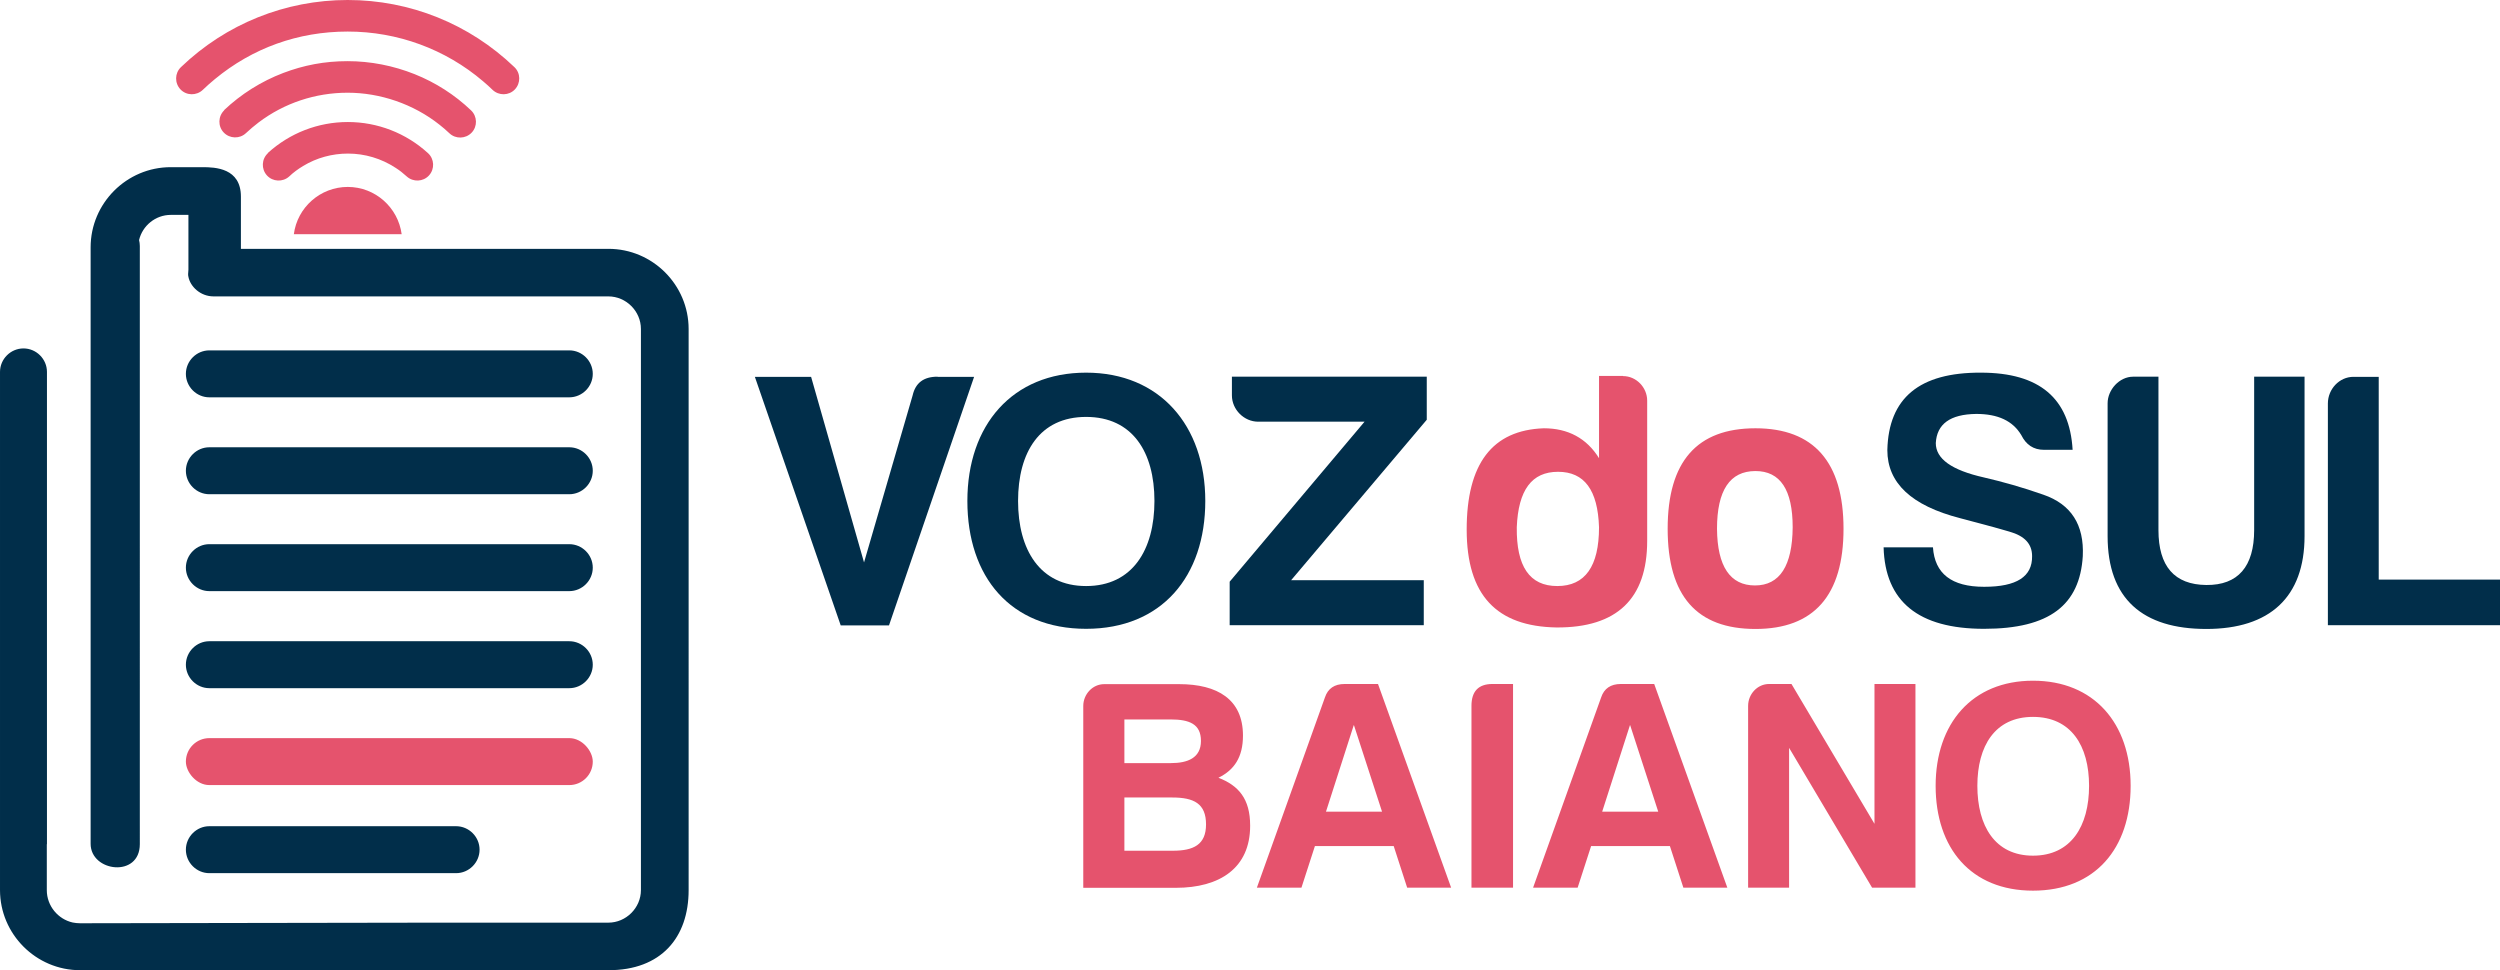 <?xml version="1.0" encoding="UTF-8"?>
<svg id="Layer_2" xmlns="http://www.w3.org/2000/svg" viewBox="0 0 167.18 64.88">
  <defs>
    <style>
      .cls-1, .cls-2 {
        fill: #e5536d;
      }

      .cls-3 {
        fill: #012e4a;
      }

      .cls-3, .cls-2 {
        fill-rule: evenodd;
      }
    </style>
  </defs>
  <g id="Camada_1">
    <g>
      <path class="cls-3" d="M62.69,25.19c-.93,0-1.47.42-1.66,1.25l-3.25,11.17-3.54-12.41h-3.76l5.74,16.62h3.23l5.69-16.62h-2.44ZM72.63,27.88c3.1,0,4.57,2.35,4.57,5.62s-1.47,5.69-4.57,5.69-4.55-2.44-4.55-5.69,1.44-5.62,4.55-5.62h0ZM72.63,42.05c-5.06,0-7.94-3.47-7.94-8.55s3.01-8.58,7.94-8.58,7.97,3.54,7.97,8.58-2.91,8.55-7.97,8.55h0ZM84.14,28.2h7.11l-9.02,10.7v2.91h12.98v-3.01h-8.87l9.07-10.73v-2.88h-13.03v1.25c0,.95.81,1.76,1.76,1.76Z"/>
      <path class="cls-2" d="M104.19,31.55c1.76,0,2.66,1.22,2.74,3.71,0,2.61-.93,3.93-2.79,3.93s-2.74-1.32-2.71-3.93c.1-2.49,1-3.71,2.76-3.71h0ZM108.54,25.14h-1.61v5.5c-.83-1.34-2.08-2-3.69-2-3.45.12-5.16,2.37-5.16,6.77s2,6.48,6.01,6.55c4.03.02,6.06-1.91,6.06-5.79v-9.38c0-.88-.73-1.64-1.61-1.64h0ZM117.39,28.64c-3.91,0-5.87,2.22-5.87,6.72s1.95,6.7,5.87,6.7,5.89-2.25,5.89-6.7-1.98-6.72-5.89-6.72h0ZM117.39,31.5c1.66,0,2.49,1.25,2.49,3.76-.02,2.57-.86,3.89-2.52,3.89s-2.52-1.27-2.54-3.79c0-2.57.86-3.86,2.57-3.86Z"/>
      <path class="cls-3" d="M132.68,39.24c-2.18,0-3.3-.88-3.42-2.64h-3.3c.1,3.62,2.32,5.45,6.72,5.45s6.4-1.61,6.6-4.86c.1-2.1-.78-3.47-2.64-4.11-1.39-.49-2.71-.86-3.96-1.15-2.18-.49-3.23-1.25-3.23-2.3.07-1.27.95-1.93,2.71-1.95,1.44,0,2.44.46,3.01,1.42.32.64.81.98,1.52.98h1.91c-.2-3.45-2.22-5.16-6.13-5.16-4.11-.02-6.18,1.69-6.26,5.18,0,2.2,1.61,3.71,4.86,4.55,1.2.32,2.32.61,3.3.9,1.03.29,1.52.83,1.52,1.64.02,1.37-1.03,2.05-3.2,2.05h0ZM140.94,26.98v8.87c0,4.2,2.35,6.21,6.6,6.21s6.57-2.13,6.57-6.21v-10.66h-3.37v10.26c0,2.44-1.08,3.69-3.2,3.67-2.13-.02-3.2-1.25-3.2-3.67v-10.26h-1.69c-.93,0-1.71.88-1.71,1.78h0ZM155.67,26.98v14.83h11.51v-3.05h-8.11v-13.56h-1.69c-.95,0-1.71.83-1.71,1.78Z"/>
      <path class="cls-2" d="M83.6,55.21c0-1.8-.78-2.68-2.12-3.2,1.06-.52,1.64-1.38,1.64-2.82,0-2.42-1.7-3.44-4.27-3.44h-5.01c-.78,0-1.4.68-1.4,1.46v12.16h6.19c2.94,0,4.97-1.32,4.97-4.15h0ZM80.31,49.55c0,1.14-.9,1.48-2,1.48h-3.12v-2.92h3.08c1.26,0,2.04.3,2.04,1.44h0ZM80.65,55.13c0,1.36-.84,1.76-2.22,1.76h-3.24v-3.56h3.2c1.44,0,2.26.4,2.26,1.8h0ZM89.92,45.74c-.68,0-1.12.3-1.32.9l-4.55,12.72h2.98l.9-2.78h5.27l.9,2.78h2.94l-4.89-13.62h-2.24ZM90.54,48.49l1.88,5.79h-3.75l1.86-5.79h0ZM98.4,59.36h2.78v-13.62h-1.38c-.94,0-1.4.5-1.4,1.46v12.16h0ZM108.39,45.74c-.68,0-1.12.3-1.32.9l-4.55,12.72h2.98l.9-2.78h5.27l.9,2.78h2.94l-4.89-13.62h-2.24ZM109.01,48.49l1.88,5.79h-3.75l1.86-5.79h0ZM116.9,47.2v12.16h2.74v-9.35l5.55,9.35h2.9v-13.62h-2.74v9.35l-5.55-9.35h-1.5c-.78,0-1.4.68-1.4,1.46h0ZM135.95,47.94c2.54,0,3.75,1.92,3.75,4.61s-1.2,4.67-3.75,4.67-3.72-2-3.72-4.67,1.18-4.61,3.72-4.61h0ZM135.95,59.56c4.15,0,6.53-2.82,6.53-7.01s-2.46-7.03-6.53-7.03-6.51,2.86-6.51,7.03,2.36,7.01,6.51,7.01Z"/>
    </g>
    <g>
      <path class="cls-2" d="M23.25,12.5c1.85,0,3.37,1.38,3.61,3.16h-7.21c.23-1.78,1.76-3.16,3.61-3.16Z"/>
      <path class="cls-2" d="M12.1,4.49C15.11,1.6,19.08,0,23.25,0s8.14,1.6,11.15,4.49c.42.4.43,1.07.03,1.49-.4.42-1.07.43-1.49.03-.2-.2-.41-.38-.63-.57-2.53-2.16-5.73-3.33-9.06-3.33s-6.37,1.11-8.88,3.18c-.28.23-.55.47-.81.72-.42.4-1.09.39-1.49-.03-.4-.42-.39-1.09.03-1.49h0ZM17.9,10.24c1.47-1.34,3.37-2.08,5.36-2.08s3.89.74,5.36,2.08c.43.39.46,1.06.07,1.49-.39.43-1.06.46-1.49.07-.23-.21-.48-.41-.75-.58-.95-.62-2.05-.95-3.18-.95-1.06,0-2.09.28-3,.83-.33.2-.65.43-.93.7-.43.39-1.1.36-1.49-.07-.39-.43-.36-1.1.07-1.49h0ZM15,7.37c-.42.4-.44,1.07-.04,1.49.4.42,1.07.44,1.49.04.27-.25.55-.49.84-.71,1.72-1.3,3.8-1.99,5.96-1.99s4.39.75,6.14,2.14c.23.18.45.37.66.57.42.4,1.09.38,1.49-.04.4-.42.38-1.09-.04-1.49-1.09-1.04-2.37-1.86-3.77-2.42-1.43-.57-2.95-.87-4.49-.87s-2.93.27-4.3.79c-1.47.56-2.82,1.41-3.96,2.49Z"/>
      <path class="cls-3" d="M14,23.43h24.07c.86,0,1.57.71,1.57,1.57h0c0,.86-.71,1.57-1.57,1.57H14c-.86,0-1.57-.71-1.57-1.57h0c0-.86.71-1.57,1.57-1.57h0ZM3.14,56.45v-31.58c0-.86-.71-1.57-1.57-1.57h0c-.86,0-1.57.71-1.57,1.57v34.65c0,2.95,2.41,5.36,5.36,5.36h35.33c3.52,0,5.36-2.18,5.36-5.36V22c0-2.95-2.41-5.36-5.36-5.36h-24.58v-2.76h0v-.03h0v-.02h0v-.02h0v-.02h0v-.02h0v-.02h0v-.02h0v-.02h0v-.02h0v-.02h0v-.02h0v-.29h0v-.21c0-1.91-1.71-1.97-2.57-1.97h-2.12c-2.95,0-5.36,2.41-5.36,5.36v39.89c0,1.88,3.29,2.29,3.29.02V16.45c0-.14-.02-.27-.05-.4.23-.96,1.1-1.68,2.12-1.68h1.18v3.67c-.01.09-.02.19-.02.28,0,.06,0,.13.02.19h0c.12.65.8,1.31,1.68,1.31h26.4c1.19,0,2.18.99,2.18,2.18v37.52c0,1.19-.99,2.18-2.18,2.18h-11.68c-7.81,0-16.1.04-23.66.04-.17,0-.32-.02-.48-.05-.98-.22-1.73-1.11-1.73-2.16v-3.07h0ZM14,55.25h16.5c.86,0,1.57.71,1.57,1.57h0c0,.86-.71,1.57-1.57,1.57H14c-.86,0-1.57-.71-1.57-1.57h0c0-.86.71-1.57,1.57-1.57h0ZM14,42.88h24.07c.86,0,1.57.71,1.57,1.57h0c0,.86-.71,1.57-1.57,1.57H14c-.86,0-1.57-.71-1.57-1.57h0c0-.86.71-1.57,1.57-1.57h0ZM14,36.39h24.07c.86,0,1.57.71,1.57,1.57h0c0,.86-.71,1.57-1.57,1.57H14c-.86,0-1.57-.71-1.57-1.57h0c0-.86.71-1.57,1.57-1.57h0ZM14,29.91h24.07c.86,0,1.57.71,1.57,1.57h0c0,.86-.71,1.57-1.57,1.57H14c-.86,0-1.57-.71-1.57-1.57h0c0-.86.71-1.57,1.57-1.57Z"/>
      <rect class="cls-1" x="12.43" y="49.36" width="27.21" height="3.14" rx="1.57" ry="1.57"/>
    </g>
  </g>
</svg>